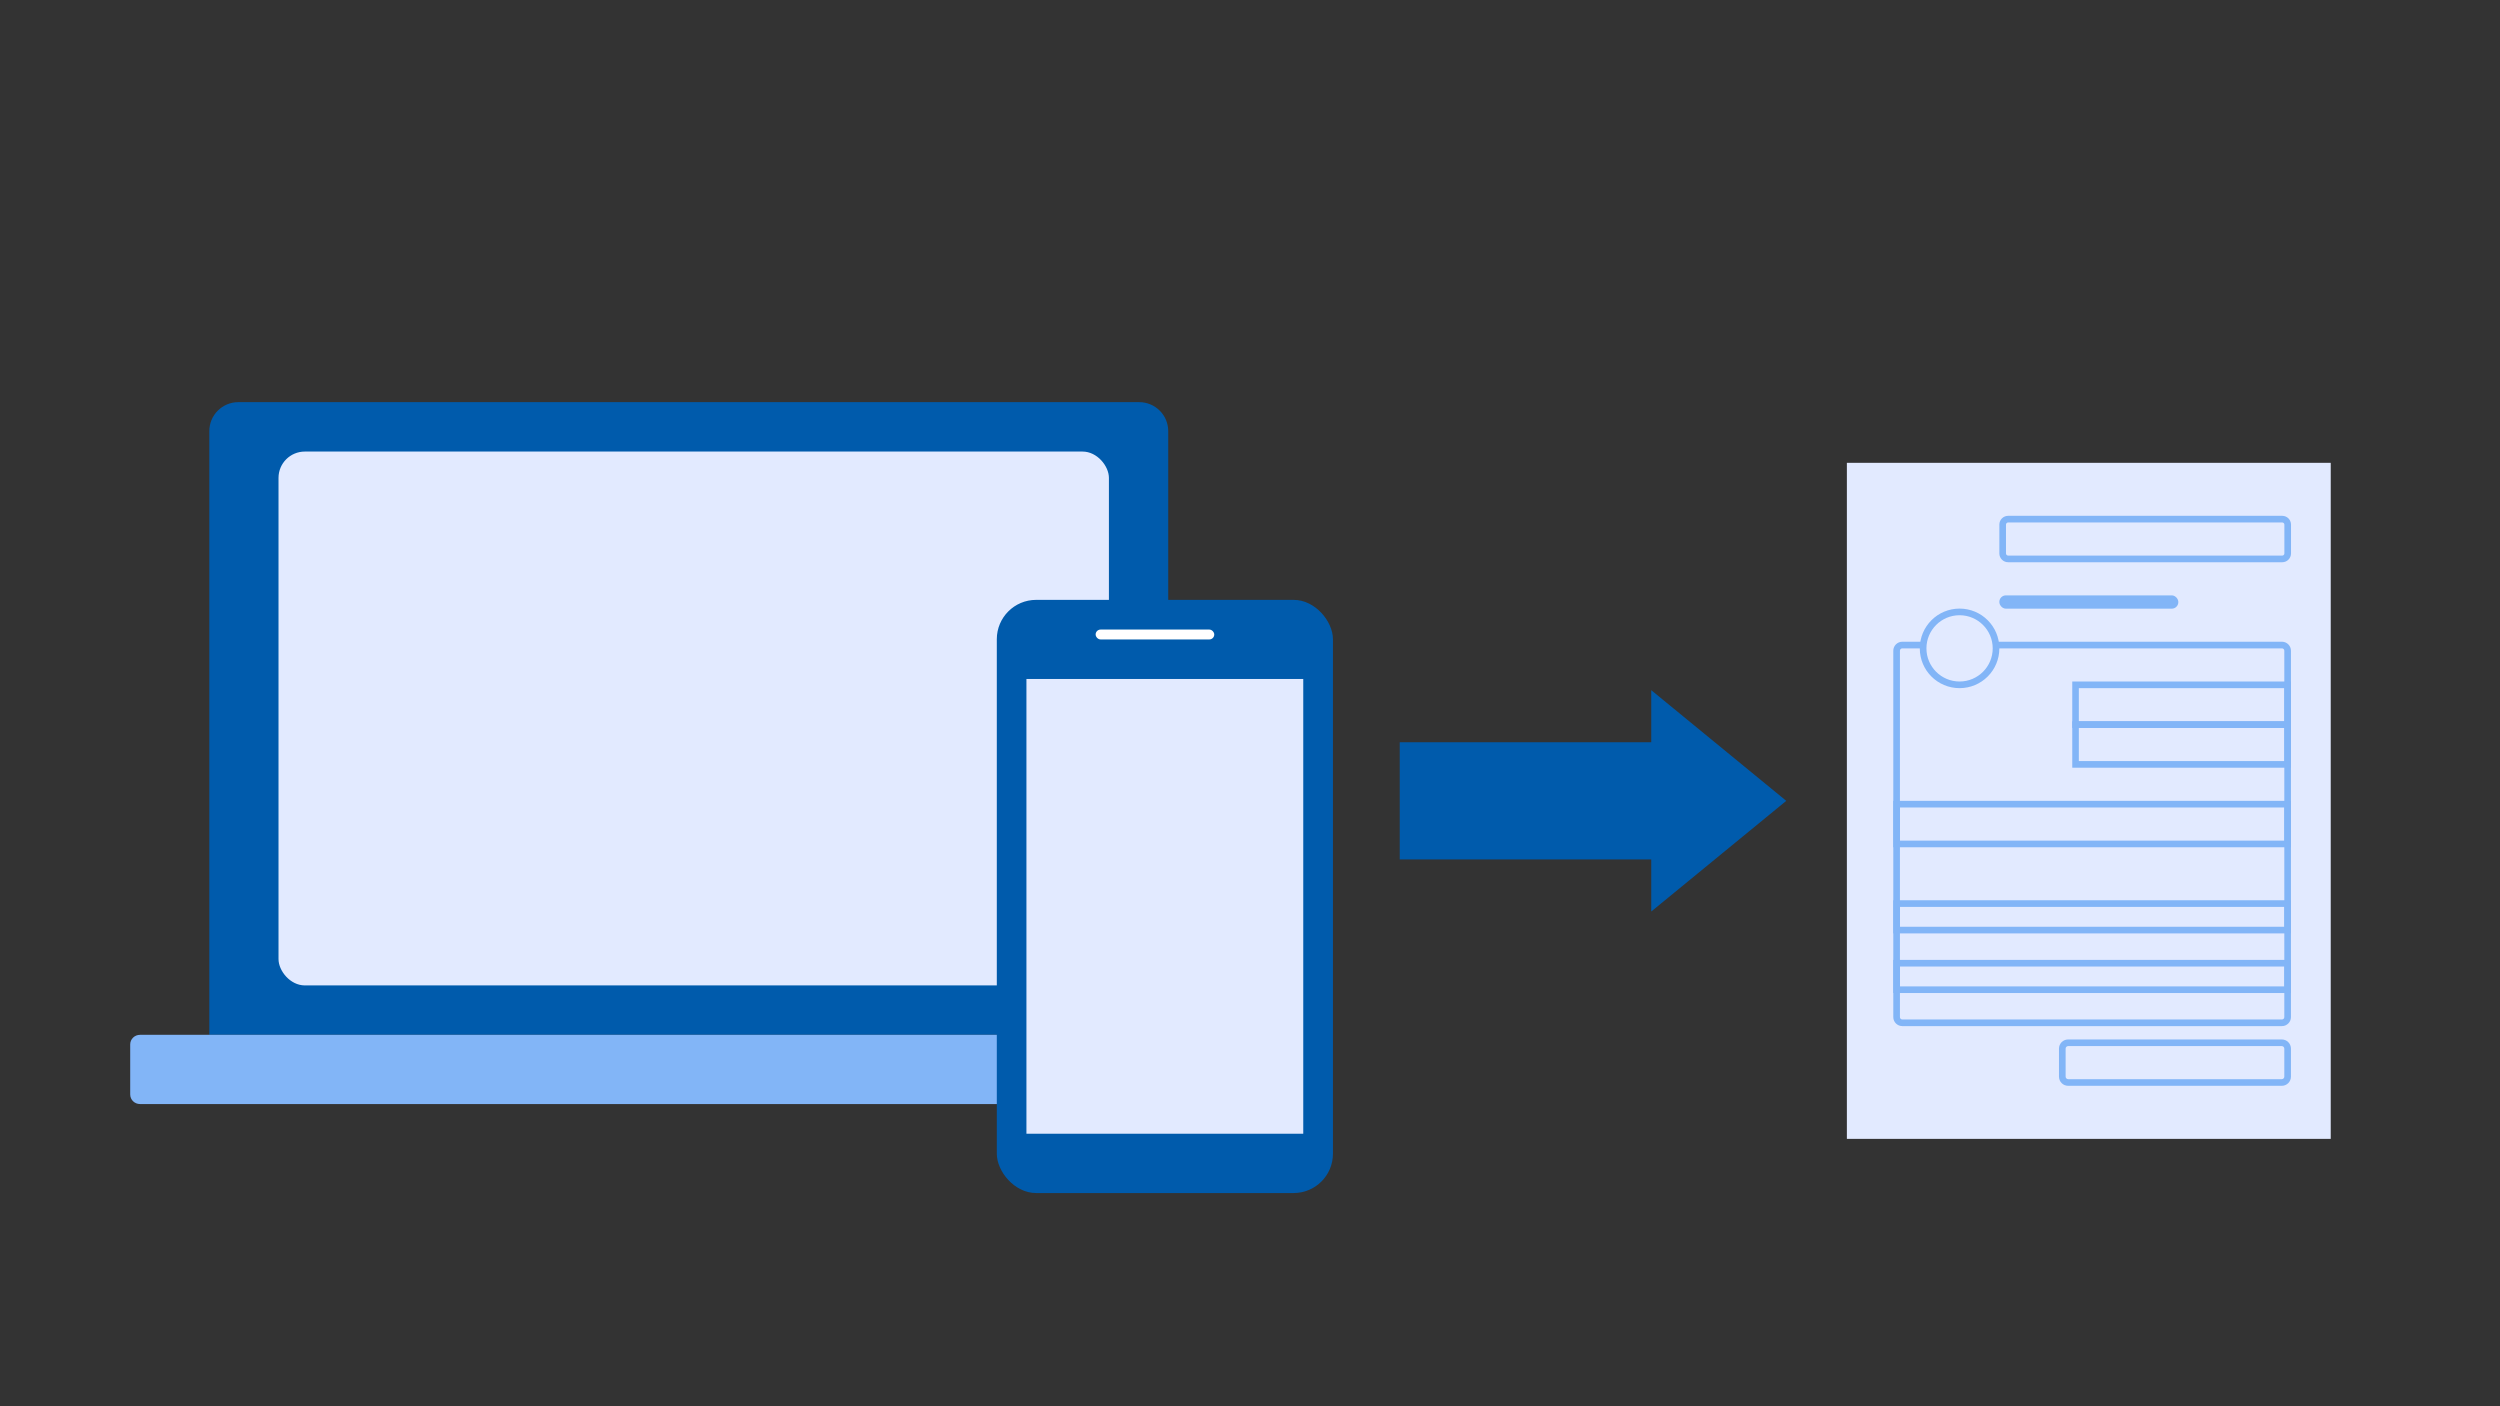 <?xml version="1.0" encoding="UTF-8"?>
<svg id="a" data-name="レイヤー 1" xmlns="http://www.w3.org/2000/svg" width="384" height="216" viewBox="0 0 384 216">
  <rect x="0" y="0" width="384" height="216" fill="#333333" stroke="none"/>
  <defs>
    <style>
      .b {
        fill: #fff;
      }

      .c {
        fill: #82b5f7;
      }

      .d {
        fill: #e2eaff;
      }

      .e {
        fill: #005bac;
      }
    </style>
  </defs>
  <g>
    <path class="e" d="m179.44,158.95v-92.73c0-2.46-2-4.45-4.46-4.45H36.61c-2.46,0-4.46,1.99-4.46,4.45v92.73h147.29Z"/>
    <path class="c" d="m21.5,169.58h170.1c.83,0,1.5-.66,1.5-1.47v-7.69c0-.81-.67-1.47-1.5-1.47H21.5c-.83,0-1.5.66-1.5,1.47v7.69c0,.81.67,1.47,1.5,1.47Z"/>
    <rect class="d" x="42.78" y="69.36" width="127.55" height="82" rx="4.04" ry="4.04"/>
    <g>
      <rect class="e" x="153.11" y="92.14" width="51.63" height="91.11" rx="6.04" ry="6.04"/>
      <rect class="d" x="157.66" y="104.29" width="42.52" height="69.85"/>
      <rect class="b" x="168.29" y="96.7" width="18.22" height="1.52" rx=".76" ry=".76"/>
    </g>
  </g>
  <g>
    <rect class="d" x="283.68" y="71.09" width="74.32" height="103.84"/>
    <path class="c" d="m350.55,80.25c.18,0,.33.15.33.33v4.43c0,.18-.15.33-.33.33h-42.1c-.18,0-.33-.15-.33-.33v-4.43c0-.18.15-.33.33-.33h42.1m0-1.02h-42.1c-.74,0-1.35.6-1.35,1.35v4.43c0,.74.6,1.35,1.35,1.35h42.1c.74,0,1.35-.6,1.35-1.35v-4.43c0-.74-.6-1.35-1.35-1.35h0Z"/>
    <rect class="c" x="307.1" y="91.45" width="27.49" height="2.04" rx="1" ry="1"/>
    <path class="c" d="m350.87,105.7v5.09h-31.56v-5.09h31.56m1.02-1.02h-33.59v7.13h33.59v-7.13h0Z"/>
    <path class="c" d="m350.48,160.68c.22,0,.39.18.39.39v4.3c0,.22-.18.39-.39.39h-32.81c-.22,0-.39-.18-.39-.39v-4.3c0-.22.18-.39.39-.39h32.81m0-1.02h-32.81c-.78,0-1.41.63-1.41,1.41v4.3c0,.78.63,1.41,1.41,1.41h32.81c.78,0,1.41-.63,1.41-1.41v-4.3c0-.78-.63-1.41-1.41-1.41h0Z"/>
    <path class="c" d="m350.87,111.81v5.09h-31.56v-5.09h31.56m1.02-1.02h-33.59v7.13h33.59v-7.13h0Z"/>
    <path class="c" d="m350.87,124.03v5.09h-59.04v-5.09h59.04m1.02-1.02h-61.08v7.13h61.08v-7.13h0Z"/>
    <path class="c" d="m350.87,139.3v3.05h-59.04v-3.05h59.04m1.02-1.02h-61.08v5.09h61.08v-5.09h0Z"/>
    <path class="c" d="m350.87,148.46v3.05h-59.04v-3.05h59.04m1.02-1.02h-61.08v5.09h61.08v-5.09h0Z"/>
    <path class="c" d="m350.51,99.59c.2,0,.36.16.36.36v56.28c0,.2-.16.36-.36.36h-58.32c-.2,0-.36-.16-.36-.36v-56.28c0-.2.16-.36.36-.36h58.32m0-1.02h-58.32c-.76,0-1.38.62-1.38,1.38v56.28c0,.76.62,1.38,1.38,1.38h58.32c.76,0,1.38-.62,1.38-1.38v-56.28c0-.76-.62-1.38-1.38-1.38h0Z"/>
    <g>
      <path class="d" d="m300.99,105.19c-3.09,0-5.6-2.51-5.6-5.6s2.51-5.6,5.6-5.6,5.6,2.51,5.6,5.6-2.51,5.6-5.6,5.6Z"/>
      <path class="c" d="m300.99,94.5c2.81,0,5.09,2.28,5.09,5.09s-2.28,5.09-5.09,5.09-5.09-2.28-5.09-5.09,2.28-5.09,5.09-5.09m0-1.02c-3.37,0-6.11,2.73-6.11,6.11s2.73,6.11,6.11,6.11,6.11-2.73,6.11-6.11-2.73-6.11-6.11-6.11h0Z"/>
    </g>
  </g>
  <g>
    <polygon class="e" points="274.37 123.01 253.63 106.01 253.63 140.01 274.37 123.01"/>
    <rect class="e" x="215" y="114.01" width="45.01" height="18"/>
  </g>
</svg>